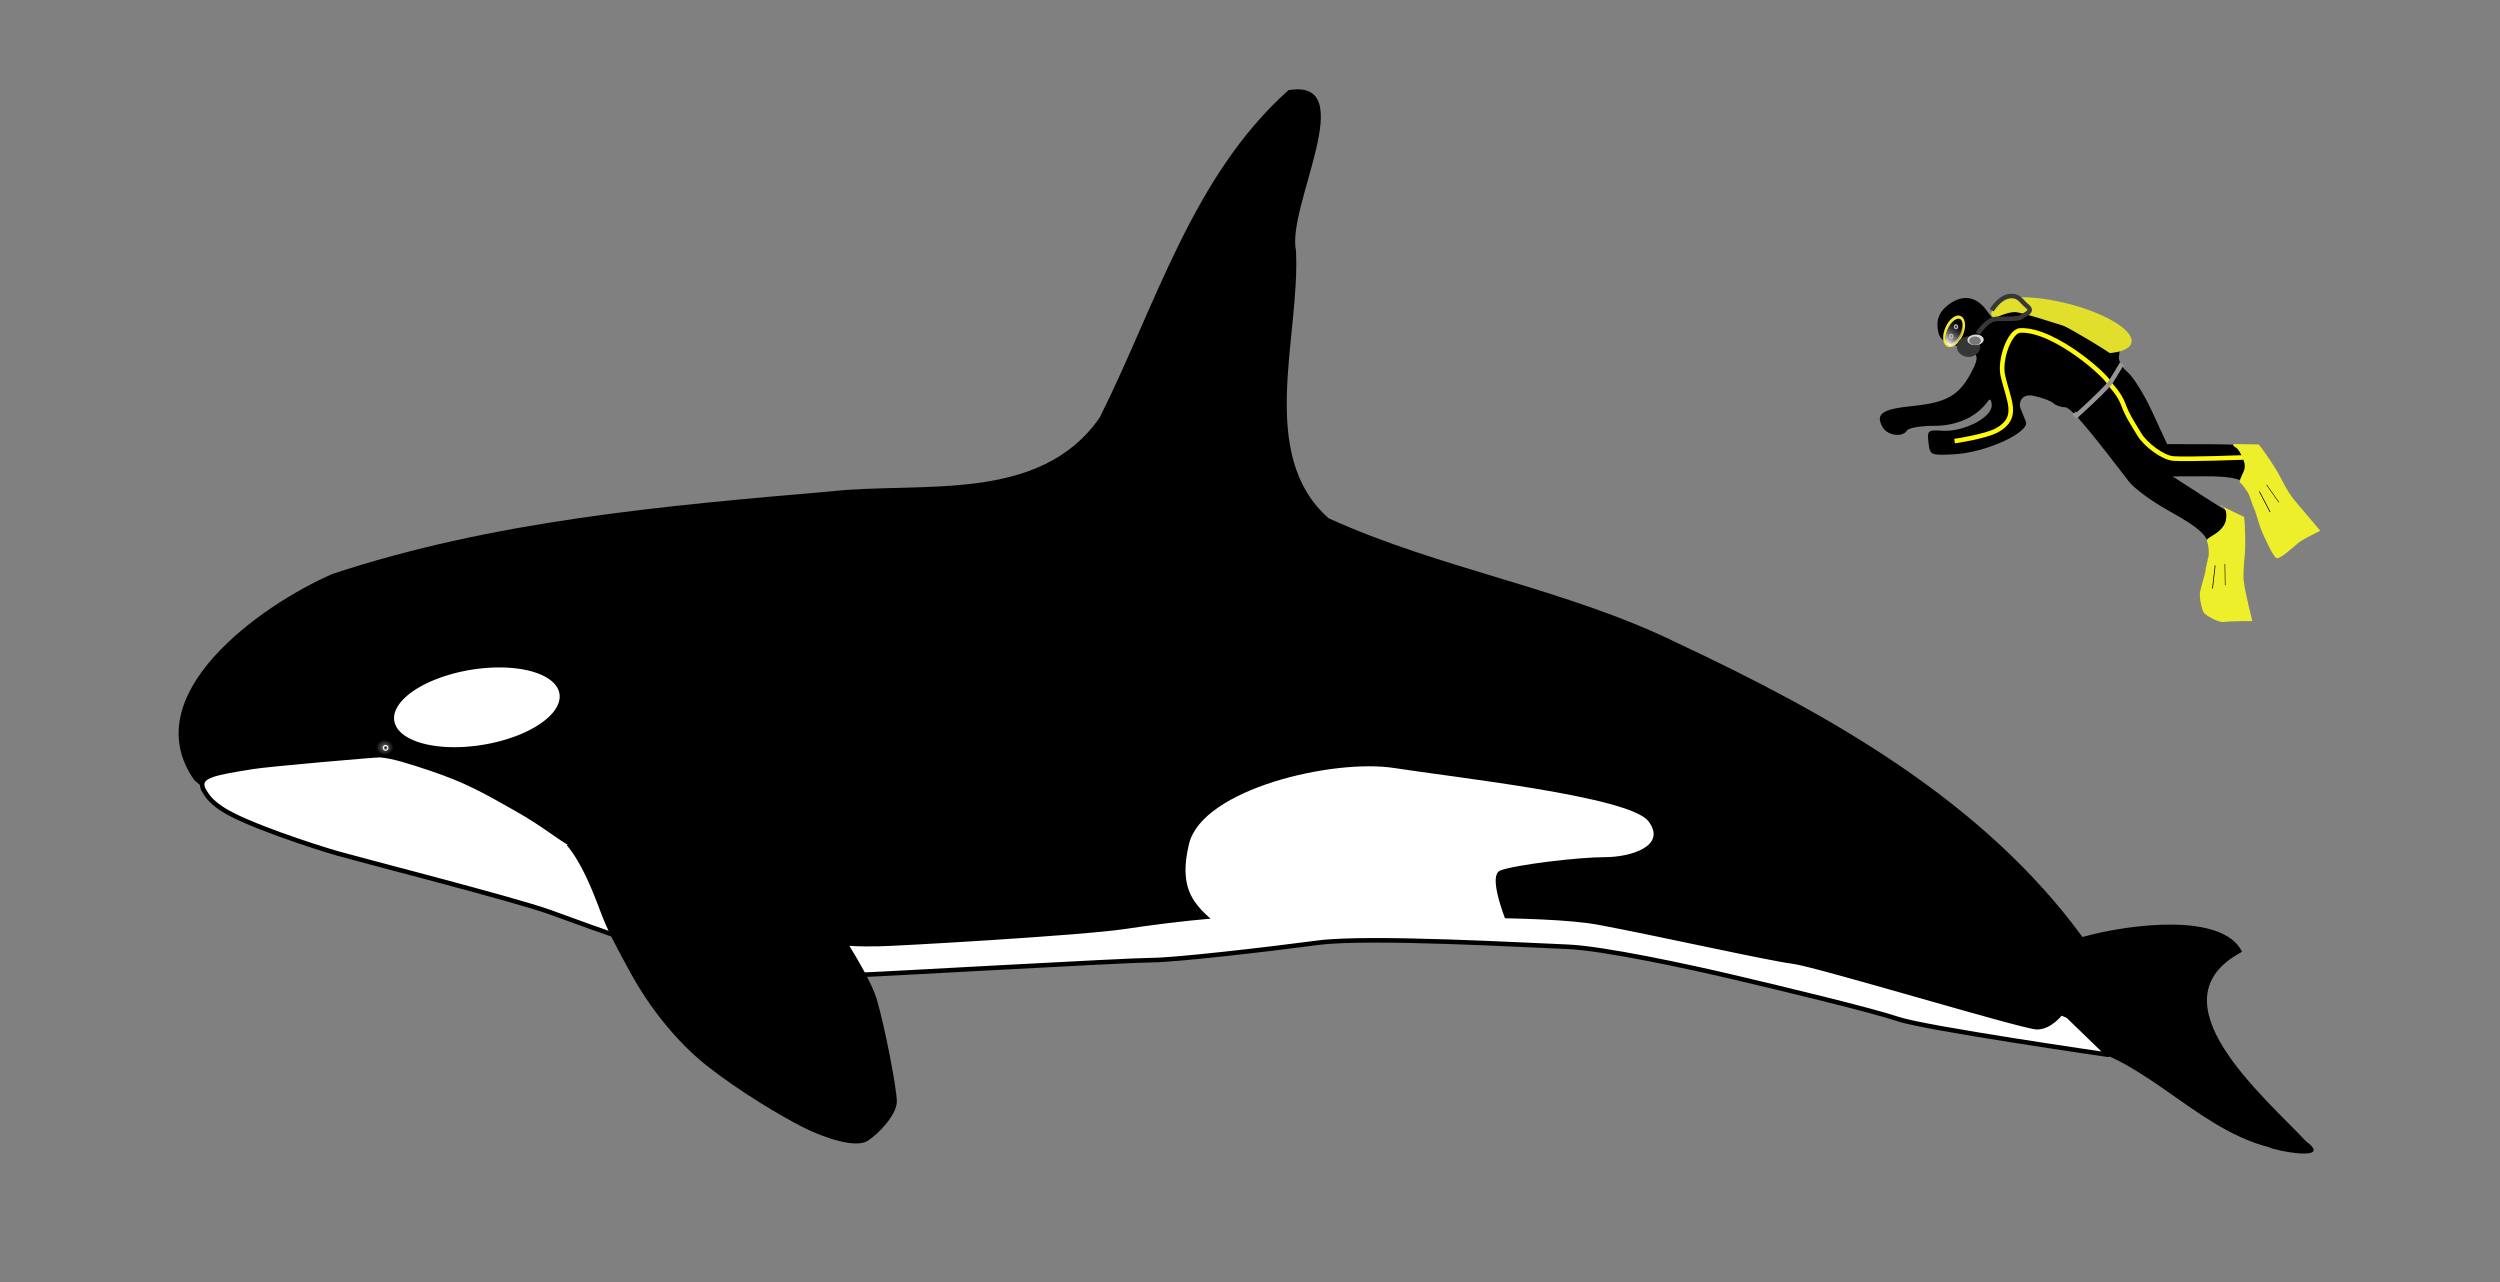 <?xml version="1.0" encoding="UTF-8" standalone="no"?>
<!-- Created with Inkscape (http://www.inkscape.org/) -->
<svg
   xmlns:dc="http://purl.org/dc/elements/1.1/"
   xmlns:cc="http://creativecommons.org/ns#"
   xmlns:rdf="http://www.w3.org/1999/02/22-rdf-syntax-ns#"
   xmlns:svg="http://www.w3.org/2000/svg"
   xmlns="http://www.w3.org/2000/svg"
   xmlns:xlink="http://www.w3.org/1999/xlink"
   xmlns:sodipodi="http://sodipodi.sourceforge.net/DTD/sodipodi-0.dtd"
   xmlns:inkscape="http://www.inkscape.org/namespaces/inkscape"
   id="svg2395"
   sodipodi:version="0.32"
   inkscape:version="0.46"
   width="546"
   height="280"
   version="1.0"
   sodipodi:docbase="C:\Documents and Settings\Christopher\Desktop\Old Desktop\Stuff\Cetacean Size\SVG"
   sodipodi:docname="Orca_size.svg"
   inkscape:output_extension="org.inkscape.output.svg.inkscape">
  <rect width="100%" height="100%" fill="#808080" stroke="none"/>
  <defs
     id="defs2398">
    <linearGradient
       id="linearGradient3278">
      <stop
         id="stop3280"
         offset="0"
         style="stop-color:#ffffff;stop-opacity:1;" />
      <stop
         id="stop3282"
         offset="1"
         style="stop-color:#000000;stop-opacity:0;" />
    </linearGradient>
    <linearGradient
       id="linearGradient3252">
      <stop
         id="stop3254"
         offset="0"
         style="stop-color:#000000;stop-opacity:1;" />
      <stop
         style="stop-color:#000000;stop-opacity:1;"
         offset="0.093"
         id="stop3258" />
      <stop
         id="stop3260"
         offset="0.802"
         style="stop-color:#ffffff;stop-opacity:1;" />
      <stop
         id="stop3256"
         offset="1"
         style="stop-color:#ffffff;stop-opacity:1;" />
    </linearGradient>
    <linearGradient
       id="linearGradient3240">
      <stop
         style="stop-color:#707070;stop-opacity:1;"
         offset="0"
         id="stop3242" />
      <stop
         style="stop-color:#000000;stop-opacity:1;"
         offset="1"
         id="stop3244" />
    </linearGradient>
    <inkscape:perspective
       sodipodi:type="inkscape:persp3d"
       inkscape:vp_x="0 : 140 : 1"
       inkscape:vp_y="0 : 1000 : 0"
       inkscape:vp_z="546 : 140 : 1"
       inkscape:persp3d-origin="273 : 93.333333 : 1"
       id="perspective2455" />
    <radialGradient
       inkscape:collect="always"
       xlink:href="#linearGradient3240"
       id="radialGradient3246"
       cx="99.682"
       cy="183.01"
       fx="99.682"
       fy="183.01"
       r="2.744"
       gradientUnits="userSpaceOnUse" />
    <radialGradient
       inkscape:collect="always"
       xlink:href="#linearGradient3252"
       id="radialGradient3250"
       gradientUnits="userSpaceOnUse"
       cx="99.682"
       cy="183.01"
       fx="99.682"
       fy="183.01"
       r="2.744" />
    <linearGradient
       inkscape:collect="always"
       xlink:href="#linearGradient3278"
       id="linearGradient3276"
       x1="475.936"
       y1="82.603"
       x2="486.189"
       y2="82.603"
       gradientUnits="userSpaceOnUse" />
    <radialGradient
       inkscape:collect="always"
       xlink:href="#linearGradient3252"
       id="radialGradient3286"
       gradientUnits="userSpaceOnUse"
       cx="99.682"
       cy="183.01"
       fx="99.682"
       fy="183.01"
       r="2.744" />
    <radialGradient
       inkscape:collect="always"
       xlink:href="#linearGradient3252"
       id="radialGradient3290"
       gradientUnits="userSpaceOnUse"
       cx="99.682"
       cy="183.01"
       fx="99.682"
       fy="183.01"
       r="2.744" />
  </defs>
  <sodipodi:namedview
     inkscape:window-height="984"
     inkscape:window-width="1680"
     inkscape:pageshadow="2"
     inkscape:pageopacity="0.0"
     guidetolerance="10.0"
     gridtolerance="10.0"
     objecttolerance="10.0"
     borderopacity="1.0"
     bordercolor="#666666"
     pagecolor="#ffffff"
     id="base"
     inkscape:zoom="1.2069597"
     inkscape:cx="479.93452"
     inkscape:cy="23.177013"
     inkscape:window-x="-5"
     inkscape:window-y="-5"
     inkscape:current-layer="svg2395"
     showgrid="false" />
  <g
     id="g3320">
    <path
       sodipodi:nodetypes="cssssssssssssssssssssssssssscccsssssssscccsscccc"
       id="path2404"
       d="M 482.571,133.429 C 480.76,131.617 480.643,129.261 482.059,123.117 C 483.302,117.726 482.304,116.387 473.285,111.342 C 469.838,109.415 466.09,106.637 464.957,105.169 C 459.408,97.983 452.563,88.949 451.069,88.949 C 450.151,88.949 448.973,88.547 448.45,88.055 C 447.928,87.563 445.97,86.837 444.1,86.442 C 441.435,85.88 440.82,88.07 441.254,89.138 C 441.559,89.887 442.093,91.206 442.442,92.069 C 443.383,94.401 433.735,98.832 426.905,99.205 C 421.632,99.493 421.492,99.431 421.176,96.667 C 420.872,94.02 421.07,93.85 424.176,94.075 C 428.751,94.407 435.004,91.219 434.985,88.565 C 434.976,87.411 434.645,86.956 434.235,87.534 C 431.756,91.025 427.488,93 422.424,93 C 419.506,93 416.84,93.45 416.5,94 C 415.489,95.636 412.144,95.137 411.105,93.196 C 409.58,90.347 411.043,89.352 417.764,88.666 C 425.103,87.918 427.798,86.4 430.411,81.541 C 432.585,77.497 432.266,76.9 427.168,75.473 C 424.204,74.644 423.438,73.911 423.177,71.654 C 422.955,69.734 423.549,68.258 425.08,66.931 C 428.205,64.22 431.472,64.504 433.79,67.686 C 435.73,70.35 435.753,70.354 436.441,68.186 C 437.266,65.586 440.232,65.345 445.73,67.43 C 447.803,68.216 452.077,69.576 455.226,70.451 C 461.052,72.07 463.466,74.418 462.784,77.802 C 462.596,78.736 463.436,80.295 464.651,81.267 C 465.865,82.239 468.307,86.176 470.077,90.017 L 473.296,97 L 482.898,97.015 C 488.179,97.024 493.003,97.361 493.619,97.765 C 494.234,98.169 495.897,100.798 497.313,103.607 C 498.73,106.417 501.039,110.082 502.445,111.752 C 505.386,115.248 505.577,116 503.523,116 C 502.711,116 501.309,117.125 500.408,118.5 C 499.507,119.875 498.186,121 497.472,121 C 496.759,121 494.946,117.737 493.444,113.75 C 491.942,109.763 490.273,105.938 489.734,105.25 C 489.111,104.454 486.164,104.008 481.628,104.021 L 474.5,104.043 L 481.414,108.521 C 485.216,110.985 488.646,113 489.034,113 C 489.423,113 489.702,115.812 489.655,119.25 C 489.607,122.688 489.952,127.638 490.42,130.25 L 491.272,135 L 487.707,135 C 485.747,135 483.436,134.293 482.571,133.429 z"
       style="fill:#000000" />
    <path
       sodipodi:nodetypes="cccccccccccccccccccccccccccccccccccccccccccccccccc"
       id="path2457"
       d="M 495.539,250.549 C 478.531,246.216 466.764,228.579 449.299,227.841 C 410.178,225.039 374.147,206.332 334.755,205.121 C 291.612,201.329 248.876,210.491 205.791,210.774 C 194.824,212.396 184.088,212.004 173.368,209.282 C 148.484,204.63 123.206,201.466 99.478,192.122 C 80.632,184.878 58.04,184.124 42.447,170.395 C 29.285,151.701 57.08,132.129 72.574,125.358 C 107.532,113.783 144.714,110.469 181.222,107.334 C 201.172,105.106 227.008,110.124 240.166,91.205 C 252.424,66.762 260.389,38.454 281.411,19.688 C 297.389,17.015 280.969,45.001 283.042,54.786 C 283.996,73.513 274.433,99.31 290.164,113.184 C 314.668,124.349 341.989,128.495 366.328,140.428 C 399.278,155.876 432.928,174.709 454.806,204.636 C 465.035,201.799 485.449,199.196 489.669,207.873 C 469.512,218.475 494.396,239.39 503.647,249.275 C 509.898,253.873 496.593,251.271 495.539,250.549 z M 494.602,245.025 C 491.336,235.959 457.723,221.353 457.777,215.768 C 461.284,208.677 486.867,211.621 471.549,214.709 C 461.639,213.518 467.3,231.084 484.789,237.665 C 486.288,248.141 438.986,218.393 433.938,209.421 C 414.392,208.754 413.296,203.794 396.053,196.897 C 363.536,186.813 311.853,187.471 283.976,163.992 C 263.954,153.362 256.911,155.476 258.599,136.533 C 256.156,126.588 262.022,130.195 260.515,134.911 C 257.679,140.909 285.996,158.234 283.183,157.842 C 275.931,159.779 295.773,157.62 288.997,161.198 C 303.666,148.916 296.63,204.436 289.781,186.594 C 281.755,182.063 226.76,165.778 216.704,157.313 C 185.074,147.37 153.138,162.259 121.816,166.211 C 96.782,166.752 88.651,165.765 64.459,163.609 C 53.995,167.39 34.314,169.74 53.471,163.053 C 59.793,160.869 90.566,164.548 69.029,165.194 C 64.422,166.165 94.094,159.849 107.526,164.798 C 126.678,161.202 109.334,140.16 123.09,147.488 C 130.586,143.451 130.487,162.124 128.815,163.886 C 155.472,144.468 192.049,139.63 223.629,148.502 C 244.566,154.628 304.083,164.692 320.88,176.41 C 334.101,186.293 319.056,174.012 336.594,175.959 C 360.643,176.645 379.744,191.475 403.171,199.088 C 421.147,202.894 442.238,207.833 451.543,225.547 C 450.646,223.213 430.742,205.197 443.459,213.364 C 489.839,218.902 491.109,240.305 498.246,248.99 L 497.308,247.825 L 494.602,245.025 L 494.602,245.025 z M 84.262,158.351 C 84.729,149.921 94.721,162.035 84.262,158.351 z"
       style="fill:#000000;fill-opacity:1" />
    <path
       sodipodi:nodetypes="csssssssssssssscccssssssssssc"
       id="path2461"
       d="M 44.381,172.36 C 43.135,169.374 46.775,168.85 55.171,167.477 C 58.638,166.91 82.275,164.859 83.024,164.917 C 85.862,165.139 89.685,166.381 93.952,167.808 C 101.838,170.444 105.926,172.787 112.644,176.596 C 119.361,180.404 121.697,182.747 125.494,184.798 C 127.941,186.119 137.787,189.874 145.886,193.161 C 150.354,194.974 154.291,196.645 156.16,197.687 C 161.417,200.616 171.931,201.788 176.604,204.132 C 181.277,206.475 188.871,206.182 191.791,206.182 C 194.712,206.182 236.184,203.839 245.822,202.374 C 255.46,200.909 274.152,198.566 289.339,199.445 C 304.526,200.323 336.652,199.152 349.211,201.495 C 361.769,203.839 386.594,209.404 391.559,209.99 C 396.524,210.576 441.966,224.344 444.887,224.344 C 447.808,224.344 450.107,221.222 450.107,221.222 L 451.644,221.879 L 460.403,230.36 C 460.403,230.36 420.558,224.587 414.632,222.586 C 408.714,220.589 388.931,215.849 379.001,213.506 C 369.071,211.162 350.087,207.061 342.201,206.768 C 334.316,206.475 298.977,204.424 287.878,205.889 C 276.78,207.354 256.628,209.697 251.371,209.697 C 246.114,209.697 189.747,212.92 187.703,212.92 C 185.658,212.92 139.513,205.889 135.716,204.717 C 131.919,203.546 127.247,201.788 119.945,199.152 C 112.644,196.515 78.704,187.814 73.8,186.409 C 68.689,184.944 53.356,179.964 48.391,176.596 C 45.819,174.851 45.257,173.825 44.381,172.36 z"
       style="fill:#ffffff;fill-opacity:1;fill-rule:evenodd;stroke:#000000;stroke-width:0.999px;stroke-linecap:butt;stroke-linejoin:round;stroke-opacity:1" />
    <path
       id="path2459"
       d="M 124.187,184.298 C 127.409,188.106 129.753,193.965 131.51,198.652 C 133.268,203.338 134.733,205.975 138.248,212.419 C 141.763,218.864 147.621,226.773 154.652,232.338 C 161.682,237.904 171.056,243.47 175.743,245.813 C 180.429,248.157 186.874,250.207 189.217,248.742 C 191.561,247.278 195.369,243.177 195.369,240.54 C 195.369,237.904 192.732,224.136 190.975,218.278 C 189.217,212.419 179.551,198.066 177.207,194.843 C 174.864,191.621 160.51,182.833 158.46,181.955 C 156.409,181.076 152.308,179.318 152.308,179.318"
       style="fill:#000000;fill-opacity:1;fill-rule:evenodd;stroke:#000000;stroke-width:1px;stroke-linecap:butt;stroke-linejoin:round;stroke-opacity:1" />
    <path
       sodipodi:nodetypes="cssssscc"
       id="path3234"
       d="M 268.443,204.19 C 262.643,198.804 256.785,196.319 259.685,184.305 C 262.585,172.291 291.228,165.663 304.484,167.734 C 317.741,169.806 355.853,173.948 359.995,179.334 C 364.138,184.719 356.267,187.205 350.467,187.205 C 344.668,187.205 330.997,188.862 327.683,190.105 C 324.369,191.347 330.168,204.19 330.168,204.19 L 268.443,204.19 z"
       style="fill:#ffffff;fill-rule:evenodd;stroke:none;stroke-width:1px;stroke-linecap:butt;stroke-linejoin:miter;stroke-opacity:1;fill-opacity:1" />
    <path
       transform="matrix(0.882,-0.115,0,0.753,-28.134,61.468)"
       d="M 170.485,146.424 A 20.505,11.131 0 1 1 129.475,146.424 A 20.505,11.131 0 1 1 170.485,146.424 z"
       sodipodi:ry="11.131299"
       sodipodi:rx="20.505024"
       sodipodi:cy="146.42442"
       sodipodi:cx="149.9796"
       id="path3236"
       style="opacity:1;fill:#ffffff;fill-opacity:1;stroke:none;stroke-width:1;stroke-miterlimit:4;stroke-dasharray:none;stroke-dashoffset:0;stroke-opacity:1"
       sodipodi:type="arc" />
    <path
       transform="matrix(0.706,0,0,0.62,13.674,49.758)"
       d="M 102.427,183.01 A 2.744,2.744 0 1 1 96.938,183.01 A 2.744,2.744 0 1 1 102.427,183.01 z"
       sodipodi:ry="2.7444992"
       sodipodi:rx="2.7444992"
       sodipodi:cy="183.01044"
       sodipodi:cx="99.682281"
       id="path3238"
       style="opacity:1;fill:url(#radialGradient3246);fill-opacity:1;stroke:none;stroke-width:1;stroke-miterlimit:4;stroke-dasharray:none;stroke-dashoffset:0;stroke-opacity:1"
       sodipodi:type="arc" />
    <path
       transform="matrix(0.226,0,0,0.23,61.689,121.236)"
       d="M 102.427,183.01 A 2.744,2.744 0 1 1 96.938,183.01 A 2.744,2.744 0 1 1 102.427,183.01 z"
       sodipodi:ry="2.7444992"
       sodipodi:rx="2.7444992"
       sodipodi:cy="183.01044"
       sodipodi:cx="99.682281"
       id="path3248"
       style="opacity:1;fill:url(#radialGradient3250);fill-opacity:1.0;stroke:none;stroke-width:1;stroke-miterlimit:4;stroke-dasharray:none;stroke-dashoffset:0;stroke-opacity:1"
       sodipodi:type="arc" />
    <path
       sodipodi:nodetypes="csscssssssssscc"
       id="path3262"
       d="M 490.111,112.898 C 490.431,115.487 490.363,119.369 490.311,120.508 C 490.259,121.648 489.782,124.858 490.107,127.344 C 490.432,129.829 491.908,135.647 491.908,135.647 C 491.908,135.647 486.985,135.629 485.768,135.836 C 484.552,136.043 481.88,134.49 481.36,133.868 C 480.84,133.247 480.315,130.347 480.467,129.415 C 480.62,128.483 481.649,125.169 481.678,124.547 C 481.706,123.926 482.355,121.751 482.397,120.819 C 482.44,119.887 482.172,118.541 481.972,118.126 C 481.772,117.712 483.117,117.091 484.137,116.366 C 485.158,115.641 485.976,114.555 486.128,113.623 C 486.281,112.691 486.278,111.855 486.013,111.344 C 485.375,110.112 484.959,110.412 484.959,110.412 L 490.111,112.898 z"
       style="fill:#eeef2b;fill-opacity:1;fill-rule:evenodd;stroke:none;stroke-width:1px;stroke-linecap:butt;stroke-linejoin:miter;stroke-opacity:1" />
    <path
       transform="matrix(0.318,-0.553,0.463,0.436,235.554,302.375)"
       d="M 486.189,82.603 A 5.126,2.893 0 1 1 475.936,82.603 A 5.126,2.893 0 1 1 486.189,82.603 z"
       sodipodi:ry="2.892673"
       sodipodi:rx="5.126256"
       sodipodi:cy="82.602531"
       sodipodi:cx="481.0625"
       id="path3266"
       style="opacity:1;fill:#000000;fill-opacity:1;stroke:#f1e933;stroke-width:1;stroke-miterlimit:4;stroke-dasharray:none;stroke-dashoffset:0;stroke-opacity:1"
       sodipodi:type="arc" />
    <path
       transform="matrix(0.171,-2.466405e-2,2.7458017e-2,0.19,404.096,41.096)"
       d="M 102.427,183.01 A 2.744,2.744 0 1 1 96.938,183.01 A 2.744,2.744 0 1 1 102.427,183.01 z"
       sodipodi:ry="2.7444992"
       sodipodi:rx="2.7444992"
       sodipodi:cy="183.01044"
       sodipodi:cx="99.682281"
       id="path3284"
       style="opacity:1;fill:url(#radialGradient3286);fill-opacity:1;stroke:none;stroke-width:1;stroke-miterlimit:4;stroke-dasharray:none;stroke-dashoffset:0;stroke-opacity:1"
       sodipodi:type="arc" />
    <path
       transform="matrix(0.171,-2.466405e-2,2.7458017e-2,0.19,405.113,39.049)"
       d="M 102.427,183.01 A 2.744,2.744 0 1 1 96.938,183.01 A 2.744,2.744 0 1 1 102.427,183.01 z"
       sodipodi:ry="2.7444992"
       sodipodi:rx="2.7444992"
       sodipodi:cy="183.01044"
       sodipodi:cx="99.682281"
       id="path3288"
       style="opacity:1;fill:url(#radialGradient3290);fill-opacity:1;stroke:none;stroke-width:1;stroke-miterlimit:4;stroke-dasharray:none;stroke-dashoffset:0;stroke-opacity:1"
       sodipodi:type="arc" />
    <path
       transform="matrix(0.259,-0.53,0.471,0.336,263.335,299.839)"
       d="M 486.189,82.603 A 5.126,2.893 0 1 1 475.936,82.603 A 5.126,2.893 0 1 1 486.189,82.603 z"
       sodipodi:ry="2.892673"
       sodipodi:rx="5.126256"
       sodipodi:cy="82.602531"
       sodipodi:cx="481.0625"
       id="path3268"
       style="opacity:1;fill:url(#linearGradient3276);fill-opacity:1;stroke:none;stroke-width:1;stroke-miterlimit:4;stroke-dasharray:none;stroke-dashoffset:0;stroke-opacity:1"
       sodipodi:type="arc" />
    <path
       sodipodi:open="true"
       sodipodi:end="5.6373"
       sodipodi:start="0"
       transform="matrix(-2.446,-0.973,2.445,-0.97,1424.807,619.258)"
       d="M 486.637,82.603 A 5.574,2.979 0 1 1 485.514,80.81"
       sodipodi:ry="2.9786384"
       sodipodi:rx="5.5743709"
       sodipodi:cy="82.602531"
       sodipodi:cx="481.0625"
       id="path3292"
       style="opacity:1;fill:#e2df2c;fill-opacity:1;stroke:none;stroke-width:1;stroke-miterlimit:4;stroke-dasharray:none;stroke-dashoffset:0;stroke-opacity:1"
       sodipodi:type="arc" />
    <path
       transform="matrix(-0.82,-1.399,1.824,-0.821,652,742.594)"
       d="M 435.133,73.23 A 1.424,1.243 0 1 1 432.285,73.23 A 1.424,1.243 0 1 1 435.133,73.23 z"
       sodipodi:ry="1.2427921"
       sodipodi:rx="1.4240327"
       sodipodi:cy="73.230461"
       sodipodi:cx="433.70856"
       id="path3298"
       style="opacity:1;fill:#363636;fill-opacity:1;stroke:none;stroke-width:1;stroke-miterlimit:4;stroke-dasharray:none;stroke-dashoffset:0;stroke-opacity:1"
       sodipodi:type="arc" />
    <path
       transform="matrix(-0.619,-0.686,1.238,-0.494,609.267,407.919)"
       d="M 435.133,73.23 A 1.424,1.243 0 1 1 432.285,73.23 A 1.424,1.243 0 1 1 435.133,73.23 z"
       sodipodi:ry="1.2427921"
       sodipodi:rx="1.4240327"
       sodipodi:cy="73.230461"
       sodipodi:cx="433.70856"
       id="path3294"
       style="opacity:1;fill:#dbdbdb;fill-opacity:1;stroke:none;stroke-width:1;stroke-miterlimit:4;stroke-dasharray:none;stroke-dashoffset:0;stroke-opacity:1"
       sodipodi:type="arc" />
    <path
       transform="matrix(-0.412,-0.574,0.917,-0.337,542.878,348.035)"
       d="M 435.133,73.23 A 1.424,1.243 0 1 1 432.285,73.23 A 1.424,1.243 0 1 1 435.133,73.23 z"
       sodipodi:ry="1.2427921"
       sodipodi:rx="1.4240327"
       sodipodi:cy="73.230461"
       sodipodi:cx="433.70856"
       id="path3296"
       style="opacity:1;fill:#777777;fill-opacity:1;stroke:none;stroke-width:1;stroke-miterlimit:4;stroke-dasharray:none;stroke-dashoffset:0;stroke-opacity:1"
       sodipodi:type="arc" />
    <path
       sodipodi:nodetypes="csssc"
       id="path3302"
       d="M 489.935,99.909 C 489.935,99.909 477.958,100.367 474.675,100.142 C 472.364,99.983 468.564,97.091 467.245,94.894 C 465.927,92.697 464.601,90.775 463.706,88.278 C 462.889,85.997 460.777,83.884 460.777,83.884"
       style="fill:none;fill-rule:evenodd;stroke:#fffb0e;stroke-width:1px;stroke-linecap:butt;stroke-linejoin:miter;stroke-opacity:1" />
    <path
       id="path3306"
       d="M 435.732,69.97 C 435.732,69.97 438.515,68.652 439.979,68.652 C 441.444,68.652 449.353,71.288 450.378,71.581 C 451.403,71.874 461.217,77.733 461.51,78.318 C 461.802,78.904 461.51,80.515 459.459,80.955 C 457.409,81.394 442.469,76.854 440.712,75.682 C 438.954,74.51 435.146,71.874 435.146,71.874 L 435.732,69.97 z"
       style="fill:#000000;fill-rule:evenodd;stroke:#000000;stroke-width:1px;stroke-linecap:butt;stroke-linejoin:miter;stroke-opacity:1;fill-opacity:1" />
    <path
       sodipodi:nodetypes="csssc"
       id="path3308"
       d="M 460.722,83.902 C 461.044,82.936 448.865,71.801 441.224,72.167 C 438.911,72.278 436.659,78.519 437.416,81.98 C 438.613,87.452 441.224,91.207 436.098,93.99 C 433.562,95.367 426.871,96.334 426.871,96.334"
       style="fill:none;fill-rule:evenodd;stroke:#fffb0e;stroke-width:1px;stroke-linecap:butt;stroke-linejoin:miter;stroke-opacity:1" />
    <path
       sodipodi:nodetypes="cccsc"
       id="path3304"
       d="M 452.973,90.209 L 453.487,90.804 L 456.753,87.778 C 456.753,87.778 460.354,84.427 461.07,83.298 C 461.625,82.424 463.431,79.413 463.431,79.413"
       style="fill:none;fill-rule:evenodd;stroke:#979797;stroke-width:1px;stroke-linecap:butt;stroke-linejoin:miter;stroke-opacity:1" />
    <path
       id="path3310"
       d="M 431.924,72.899 C 433.242,70.995 434.56,69.824 435.732,69.677 C 436.903,69.531 440.712,69.824 441.444,69.238 C 442.176,68.652 444.227,68.066 442.762,66.894 C 441.297,65.723 441.004,64.404 438.808,64.697 C 436.611,64.99 434.999,67.773 434.999,67.773"
       style="fill:none;fill-rule:evenodd;stroke:#383838;stroke-width:1px;stroke-linecap:butt;stroke-linejoin:miter;stroke-opacity:1" />
    <path
       id="path3312"
       d="M 483.793,123.481 L 483.21,128.504 L 483.165,128.356"
       style="fill:none;fill-rule:evenodd;stroke:#000000;stroke-width:0.157;stroke-linecap:butt;stroke-linejoin:miter;stroke-miterlimit:4;stroke-dasharray:none;stroke-opacity:1" />
    <path
       id="path3314"
       d="M 485.912,123.162 L 485.983,127.795 L 485.939,127.663"
       style="fill:none;fill-rule:evenodd;stroke:#000000;stroke-width:0.124;stroke-linecap:butt;stroke-linejoin:miter;stroke-miterlimit:4;stroke-dasharray:none;stroke-opacity:1" />
    <path
       sodipodi:nodetypes="csscssssssssscc"
       id="path3264"
       d="M 493.301,97.069 C 494.978,99.09 497.017,102.395 497.588,103.381 C 498.159,104.367 499.482,107.311 501.107,109.242 C 502.732,111.173 506.743,115.912 506.743,115.912 C 506.743,115.912 502.884,117.787 501.943,118.571 C 501.002,119.354 497.997,122.167 497.211,121.904 C 496.425,121.641 494.256,116.678 493.884,115.816 C 493.512,114.954 492.611,111.646 492.3,111.109 C 491.989,110.571 491.374,108.414 490.907,107.607 C 490.44,106.8 489.671,105.69 489.273,105.441 C 488.876,105.193 489.514,104.105 490.006,102.983 C 490.497,101.861 490.178,100.903 489.806,100.041 C 489.434,99.179 488.907,98.111 488.402,97.813 C 487.183,97.094 487.937,96.97 487.937,96.97 L 493.301,97.069 z"
       style="fill:#eeef2b;fill-opacity:1;fill-rule:evenodd;stroke:none;stroke-width:1px;stroke-linecap:butt;stroke-linejoin:miter;stroke-opacity:1" />
    <path
       id="path3316"
       d="M 493.45,107.34 L 495.793,111.821 L 495.673,111.724"
       style="fill:none;fill-rule:evenodd;stroke:#000000;stroke-width:0.157;stroke-linecap:butt;stroke-linejoin:miter;stroke-miterlimit:4;stroke-dasharray:none;stroke-opacity:1" />
    <path
       id="path3318"
       d="M 495.022,105.884 L 497.687,109.675 L 497.577,109.59"
       style="fill:none;fill-rule:evenodd;stroke:#000000;stroke-width:0.124;stroke-linecap:butt;stroke-linejoin:miter;stroke-miterlimit:4;stroke-dasharray:none;stroke-opacity:1" />
  </g>
</svg>
